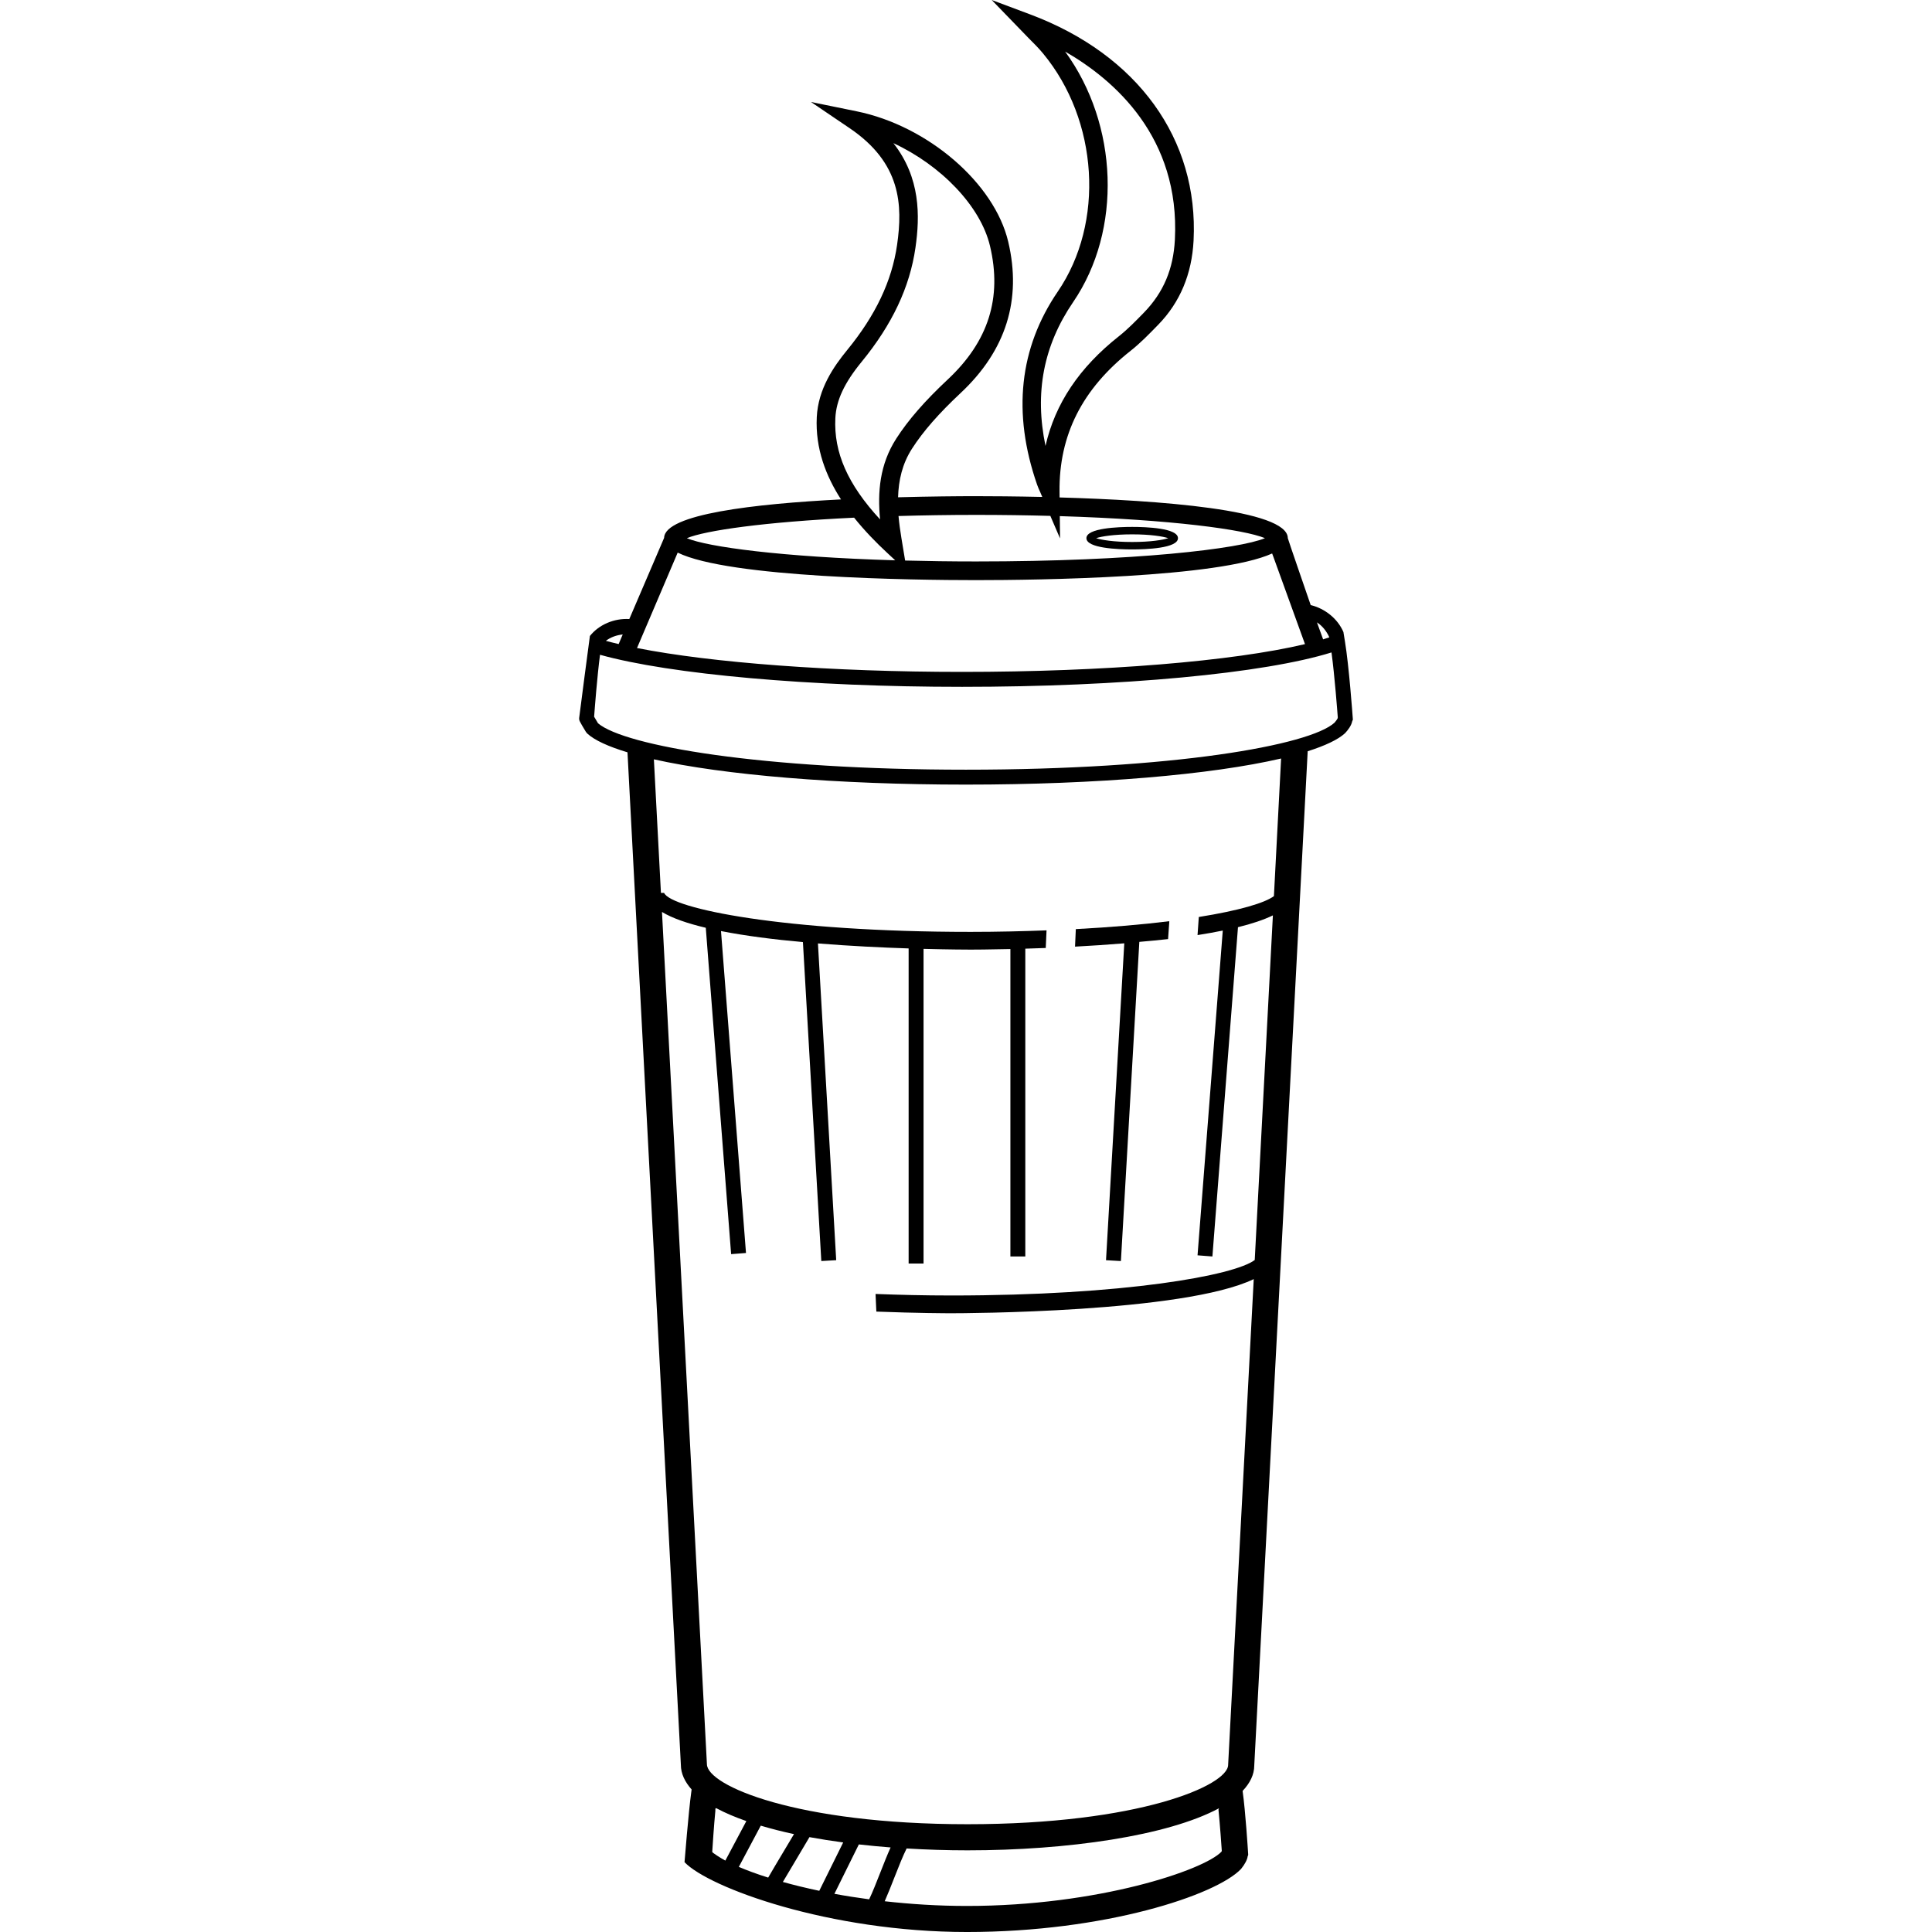 <?xml version="1.0" encoding="iso-8859-1"?>
<!-- Uploaded to: SVG Repo, www.svgrepo.com, Generator: SVG Repo Mixer Tools -->
<svg fill="#000000" height="800px" width="800px" version="1.1" id="Layer_1" xmlns="http://www.w3.org/2000/svg" xmlns:xlink="http://www.w3.org/1999/xlink" 
	 viewBox="0 0 293.744 293.744" xml:space="preserve">
<g>
	<g>
		<g>
			<path d="M205.672,109.128c-0.024-0.32-0.564-7.868-1.188-11.624l-0.22-1.344l0.004-0.036c-0.892-2.088-2.84-3.604-4.988-4.128
				c0,0-3.48-10.076-3.48-10.172c0-4.376-19.856-5.764-34.7-6.192l-0.008-0.876c-0.096-8.592,3.432-15.596,10.8-21.416
				c1.48-1.168,2.792-2.516,4.22-3.984c3.296-3.388,5.1-7.688,5.36-12.78c0.78-15.412-8.5-28.264-24.836-34.384L150.78,0l5.616,5.8
				c0.804,0.804,1.536,1.532,2.188,2.324c8.424,10.172,9.392,25.736,2.248,36.2c-5.864,8.584-6.928,18.46-3.16,29.34
				c0.14,0.404,0.312,0.792,0.492,1.18l0.304,0.712c-4.108-0.092-7.696-0.116-10.084-0.116c-2.72,0-7.004,0.036-11.84,0.168
				c0.076-2.56,0.624-5.076,2.124-7.4c1.704-2.644,4.056-5.332,7.396-8.46c6.884-6.448,9.316-14.184,7.228-22.996
				c-2.104-8.912-12.22-17.616-23.028-19.824l-6.96-1.42l5.88,3.984c7.82,5.296,8.084,11.664,7.208,17.752
				c-0.792,5.488-3.272,10.712-7.584,15.976c-2.044,2.496-4.416,5.908-4.624,10.204c-0.236,4.788,1.4,8.96,3.684,12.508
				c-13.128,0.672-26.82,2.232-26.896,5.852L95.68,94.12c-2.296-0.136-4.608,0.84-5.992,2.576c0,0-1.608,12.112-1.636,12.5
				c0,0.352,0,0.376,1.032,2.084l0.204,0.248c1.12,1.032,3.24,1.988,6.116,2.856l8.116,153.932c0,1.36,0.612,2.604,1.636,3.76
				l-0.048,0.352c-0.416,2.968-1.032,10.696-1.032,10.696c3.68,3.876,21.988,10.62,42.952,10.62c20.964,0,37.888-5.604,41.664-9.588
				c0.612-0.748,0.952-1.452,1.004-1.912l0.084-0.224l-0.028-0.452c-0.016-0.256-0.384-6.148-0.824-9.272
				c1.116-1.184,1.772-2.468,1.772-3.876l8.124-154.2c2.64-0.84,4.604-1.756,5.676-2.74c0.448-0.48,0.968-1.156,1.088-1.812
				l0.104-0.24L205.672,109.128z M202.116,96.9c-0.316,0.104-0.612,0.208-0.948,0.308l-0.936-2.58
				C201.036,95.148,201.688,95.956,202.116,96.9z M163.164,45.928c7.484-10.96,6.872-26.992-1.22-38.088
				c7.496,4.316,17.48,13.028,16.688,28.592c-0.228,4.448-1.72,8.028-4.72,11.112c-1.204,1.236-2.448,2.516-3.784,3.572
				c-6.024,4.756-9.716,10.256-11.168,16.684C157.268,59.72,158.66,52.524,163.164,45.928z M148.376,78.284
				c4.02,0,7.78,0.056,11.32,0.152l1.476,3.428l-0.04-3.392c17.032,0.524,28.052,2.04,31.192,3.352
				c-3.864,1.612-19.672,3.54-43.944,3.54c-3.808,0-7.384-0.052-10.764-0.14l-0.564-3.412c-0.184-1.108-0.34-2.232-0.44-3.356
				C140.288,78.352,144.168,78.284,148.376,78.284z M127.008,63.572c0.132-2.708,1.36-5.34,3.984-8.548
				c4.652-5.676,7.332-11.356,8.196-17.368c0.692-4.812,0.772-10.632-3.356-15.892c7.196,3.34,13.252,9.54,14.692,15.644
				c1.86,7.86-0.236,14.492-6.408,20.272c-3.516,3.292-6.008,6.152-7.84,8.996c-2.54,3.94-2.864,8.16-2.468,12.296
				C128.872,73.632,126.752,68.776,127.008,63.572z M129.86,78.708c1.628,2.032,3.384,3.82,4.98,5.304l1.268,1.18
				c-17.308-0.512-28.516-2.04-31.68-3.364C107.196,80.668,116.14,79.364,129.86,78.708z M102.776,84.632l0.26-0.612
				c7.78,3.832,35.796,4.184,45.34,4.184c9.432,0,36.88-0.344,45.04-4.052l0.18,0.48l4.816,13.3
				c-10.968,2.604-30.492,4.224-52.148,4.224c-19.712,0-38.028-1.384-49.412-3.628L102.776,84.632z M94.68,96.464l-0.62,1.46
				c-0.68-0.16-1.332-0.324-1.944-0.492C92.836,96.884,93.732,96.564,94.68,96.464z M108.288,281.58
				c0.072-1.092,0.256-4,0.476-6.252c-0.004-0.376-0.004-0.476,0.204-0.376c1.308,0.7,2.824,1.34,4.508,1.928l-3.196,6.008
				C109.496,282.464,108.36,281.716,108.288,281.58z M112.332,283.844l3.336-6.268c1.58,0.468,3.256,0.904,5.052,1.284
				c-0.528,0.896-1.096,1.84-1.668,2.796c-0.808,1.348-1.572,2.636-2.256,3.816C115.068,284.932,113.592,284.38,112.332,283.844z
				 M119.028,286.136c0.612-1.048,1.272-2.156,1.968-3.312c0.732-1.224,1.432-2.4,2.076-3.504c1.648,0.304,3.36,0.572,5.128,0.808
				l-3.636,7.352C122.572,287.06,120.716,286.608,119.028,286.136z M132.148,288.776c-1.836-0.248-3.608-0.524-5.284-0.836
				l3.716-7.512c1.58,0.18,3.192,0.332,4.828,0.46c-0.504,1.116-1.032,2.452-1.548,3.772
				C133.276,286.148,132.684,287.652,132.148,288.776z M185.712,281.536c-2.66,2.8-18.728,8.248-38.692,8.248
				c-4.396,0-8.592-0.276-12.508-0.716c0.476-1.08,0.976-2.336,1.46-3.58c0.644-1.64,1.3-3.296,1.872-4.444
				c3.052,0.184,6.156,0.284,9.26,0.284c15.156,0,30.416-2.196,38.232-6.396c-0.028,0.072-0.052,0.148-0.076,0.22
				c0.244,2.472,0.44,5.344,0.504,6.256C185.744,281.448,185.728,281.492,185.712,281.536z M193.688,136.248
				c-1.392,1.04-5.296,2.196-11.42,3.172c-0.068,0.916-0.132,1.832-0.192,2.752c1.34-0.208,2.608-0.44,3.836-0.688l-3.836,49.376
				l2.26,0.176l3.888-50.064c2.104-0.516,3.896-1.112,5.308-1.796l-2.76,52.396c-3.076,2.34-19.748,5.396-46.132,5.396
				c-4.112,0-7.896-0.096-11.52-0.232c0.048,0.892,0.084,1.788,0.12,2.68c6.176,0.24,10.804,0.252,11.4,0.252
				c1.688,0,35.388-0.072,45.98-5.192l-3.892,73.848c0,3.152-13.608,9.032-39.624,9.032c-26.012,0-39.624-5.88-39.624-9.136
				l-6.832-129.564c1.564,0.952,3.876,1.744,6.66,2.404l3.852,49.62l2.26-0.176l-3.8-48.944c3.74,0.736,8.076,1.28,12.456,1.68
				l2.796,48.488l2.264-0.128l-2.776-48.16c4.936,0.4,9.788,0.628,13.788,0.76v47.904h2.268v-47.836
				c3.976,0.104,6.728,0.112,7.18,0.112c0.404,0,2.688-0.008,6.024-0.084v46.74h2.268v-46.8c0.984-0.028,2.012-0.064,3.108-0.104
				c0.036-0.892,0.072-1.788,0.12-2.68c-3.628,0.136-7.408,0.232-11.52,0.232c-28.444,0-45.632-3.556-46.628-5.932h-0.48
				l-1.072-20.304c10.588,2.372,27.788,3.844,47.432,3.844c19.936,0,37.368-1.512,47.932-3.968L193.688,136.248z M203.376,109.212
				c-0.048,0.128-0.308,0.48-0.468,0.66c-3.772,3.468-24.696,7.152-56.048,7.152c-31.052,0-51.872-3.616-55.932-7.052
				c-0.144-0.24-0.424-0.708-0.596-1.004c0.096-1.288,0.468-6.144,0.896-9.416c10.648,2.976,31.94,4.876,55.036,4.876
				c24.248,0,45.956-2.04,56.18-5.232c0.48,3.556,0.884,8.928,0.956,9.872C203.388,109.108,203.38,109.156,203.376,109.212z"/>
			<path d="M168.16,191.604l2.264,0.128l2.8-48.528c1.464-0.136,2.936-0.256,4.372-0.424c0.06-0.908,0.124-1.812,0.188-2.72
				c-4.052,0.504-8.836,0.916-14.216,1.204c-0.048,0.888-0.084,1.776-0.12,2.664c2.408-0.128,4.936-0.296,7.488-0.504
				L168.16,191.604z"/>
			<path d="M172.14,83.536c2.092,0,6.96-0.168,6.96-1.712s-4.868-1.712-6.96-1.712s-6.96,0.168-6.96,1.712
				S170.048,83.536,172.14,83.536z M172.14,81.244c2.836,0,4.688,0.316,5.484,0.58c-0.796,0.264-2.644,0.58-5.484,0.58
				c-2.84,0-4.688-0.316-5.484-0.58C167.452,81.56,169.304,81.244,172.14,81.244z"/>
		</g>
	</g>
</g>
</svg>